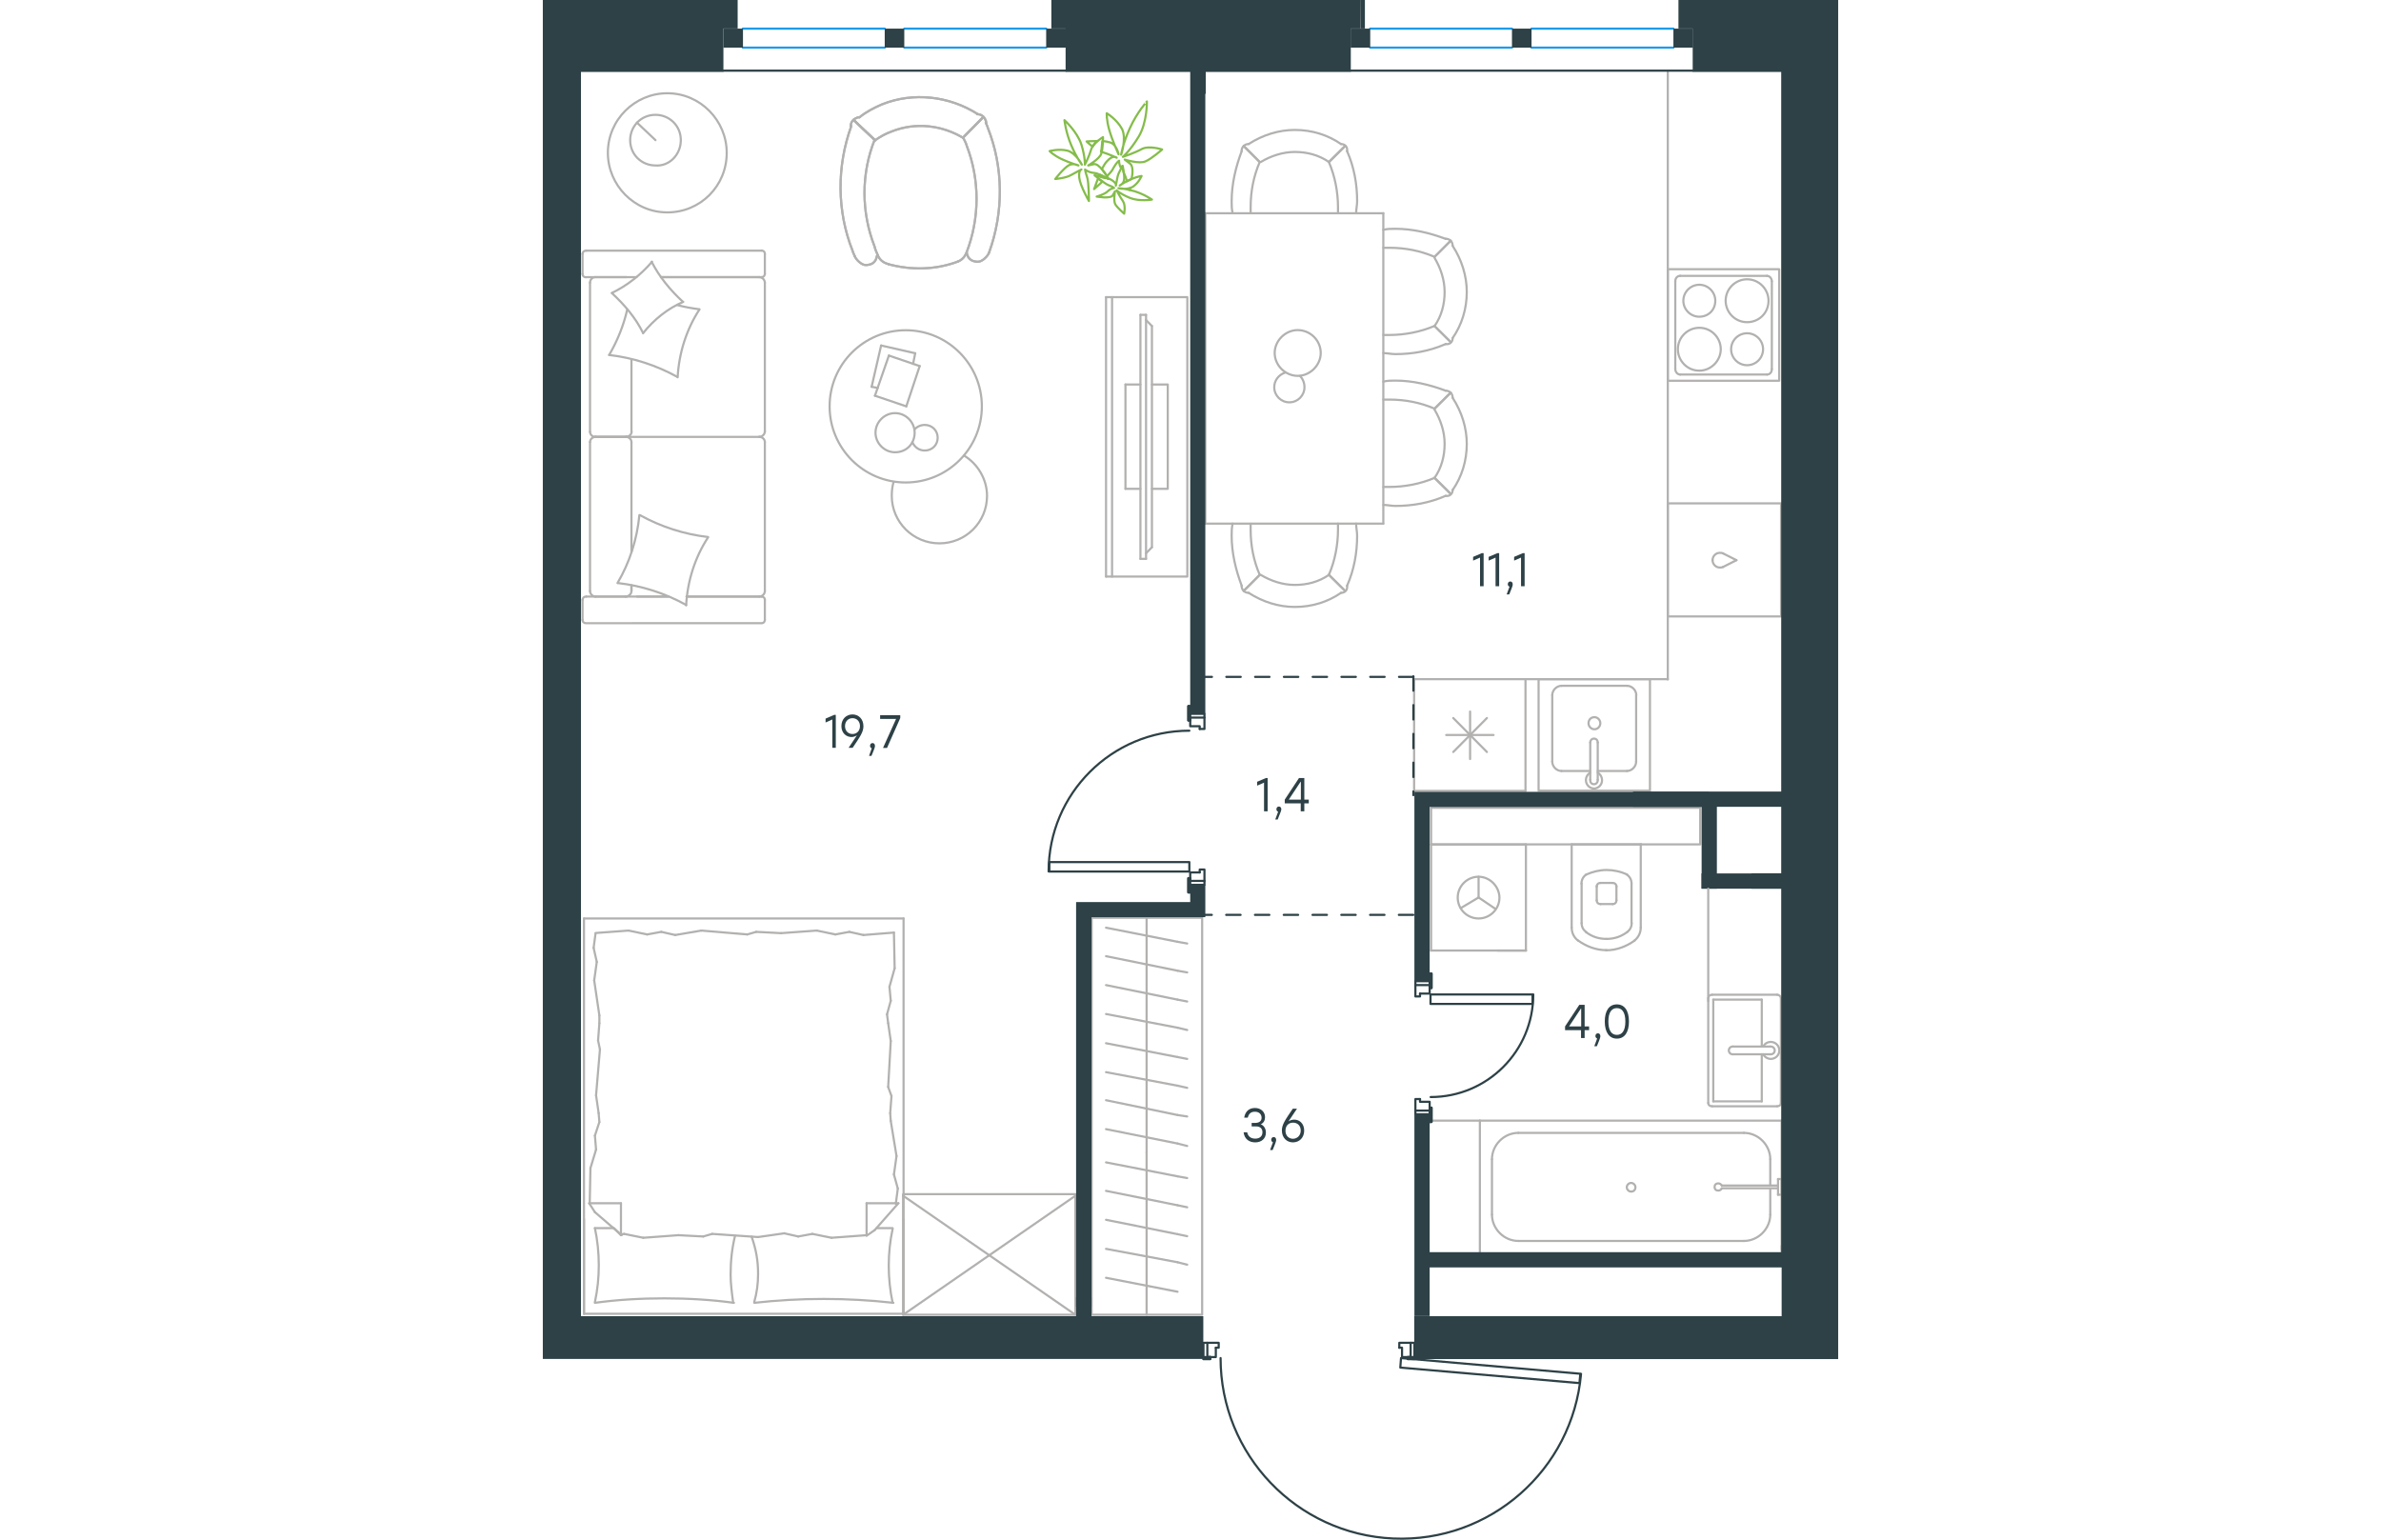<?xml version="1.0" encoding="utf-8"?>
<!-- Generator: Adobe Illustrator 26.5.0, SVG Export Plug-In . SVG Version: 6.00 Build 0)  -->
<svg version="1.1" id="Слой_1" xmlns="http://www.w3.org/2000/svg" xmlns:xlink="http://www.w3.org/1999/xlink" x="0px" y="0px"
	 viewBox="0 0 900.2 1070" style="enable-background:new 0 0 900.2 1070;" xml:space="preserve" width="883" height="571">
<style type="text/css">
	.st0{fill:none;stroke:#B2B1B0;stroke-width:1.5;stroke-linecap:round;stroke-linejoin:round;stroke-miterlimit:22.926;}
	.st1{fill:none;stroke:#2D4146;stroke-width:1.5;stroke-linecap:round;stroke-linejoin:round;stroke-miterlimit:10;}
	.st2{fill:none;stroke:#2D4146;stroke-width:1.5;stroke-linecap:round;stroke-linejoin:round;stroke-miterlimit:22.926;}
	.st3{fill:none;stroke:#1D9CEB;stroke-width:1.5;stroke-linecap:round;stroke-linejoin:round;stroke-miterlimit:22.926;}
	.st4{fill-rule:evenodd;clip-rule:evenodd;fill:#2D4146;}
	.st5{enable-background:new    ;}
	.st6{fill:#2D4146;}
	
		.st7{fill:none;stroke:#2D4146;stroke-width:1.5;stroke-linecap:round;stroke-linejoin:round;stroke-miterlimit:22.926;stroke-dasharray:10;}
	.st8{fill:none;stroke:#84BC4A;stroke-width:1.5;stroke-linecap:round;stroke-linejoin:round;stroke-miterlimit:22.926;}
</style>
<line class="st0" x1="651.2" y1="778.8" x2="611" y2="778.8"/>
<g>
	<line class="st0" x1="61.6" y1="383.3" x2="61.6" y2="307.2"/>
	<line class="st0" x1="154.3" y1="176.4" x2="154.3" y2="190.4"/>
	<line class="st0" x1="154.3" y1="196.5" x2="154.3" y2="300.1"/>
	<line class="st0" x1="87.2" y1="414.6" x2="65.5" y2="414.6"/>
	<line class="st0" x1="150.4" y1="414.6" x2="99.9" y2="414.6"/>
	<line class="st0" x1="150.4" y1="192.6" x2="82.1" y2="192.6"/>
	<line class="st0" x1="58.1" y1="303.6" x2="36.4" y2="303.6"/>
	<line class="st0" x1="61.6" y1="300.1" x2="61.6" y2="249.7"/>
	<line class="st0" x1="27.6" y1="430.8" x2="27.6" y2="416.9"/>
	<line class="st0" x1="36.4" y1="303.6" x2="58.1" y2="303.6"/>
	<line class="st0" x1="32.8" y1="196.5" x2="32.8" y2="300.1"/>
	<line class="st0" x1="82.1" y1="192.6" x2="152" y2="192.6"/>
	<line class="st0" x1="154.3" y1="307.2" x2="154.3" y2="410.7"/>
	<line class="st0" x1="154.3" y1="416.9" x2="154.3" y2="430.8"/>
	<line class="st0" x1="61.6" y1="410.7" x2="61.6" y2="406.8"/>
	<line class="st0" x1="30.2" y1="414.6" x2="87.2" y2="414.6"/>
	<line class="st0" x1="61.6" y1="410.7" x2="61.6" y2="406.8"/>
	<line class="st0" x1="36.4" y1="414.6" x2="58.1" y2="414.6"/>
	<line class="st0" x1="36.4" y1="303.6" x2="58.1" y2="303.6"/>
	<line class="st0" x1="32.8" y1="307.2" x2="32.8" y2="410.7"/>
	<line class="st0" x1="99.9" y1="414.6" x2="152" y2="414.6"/>
	<line class="st0" x1="30.2" y1="174.2" x2="152" y2="174.2"/>
	<line class="st0" x1="27.6" y1="190.4" x2="27.6" y2="176.4"/>
	<line class="st0" x1="65.1" y1="192.6" x2="30.2" y2="192.6"/>
	<line class="st0" x1="58.1" y1="303.6" x2="150.4" y2="303.6"/>
	<line class="st0" x1="58.1" y1="192.6" x2="36.4" y2="192.6"/>
	<path class="st0" d="M30.2,414.6c-1.9,0-2.6,1.3-2.6,2.3"/>
	<path class="st0" d="M152,192.6c1.6,0,2.3-1.3,2.3-2.3"/>
	<path class="st0" d="M27.6,190.4c0,1.6,1.3,2.3,2.3,2.3"/>
	<path class="st0" d="M61.6,307.2c0-1.8-1.6-3.6-3.9-3.6"/>
	<path class="st0" d="M36.4,192.6c-1.8,0-3.6,1.6-3.6,3.9"/>
	<path class="st0" d="M32.8,410.7c0,1.9,1.6,3.9,3.9,3.9"/>
	<path class="st0" d="M154.3,307.2c0-1.8-1.6-3.6-3.9-3.6"/>
	<path class="st0" d="M36.7,303.6c-1.9,0-3.9,1.5-3.9,3.6"/>
	<path class="st0" d="M150.4,303.6c1.9,0,3.9-1.6,3.9-3.9"/>
	<path class="st0" d="M27.6,430.8c0,1.6,1.3,2.3,2.3,2.3H152c1.6,0,2.3-1.3,2.3-2.3"/>
	<path class="st0" d="M32.8,300.1c0,1.8,1.6,3.6,3.9,3.6"/>
	<path class="st0" d="M154.3,176.4c0-1.6-1.3-2.3-2.3-2.3"/>
	<path class="st0" d="M150.4,414.6c1.9,0,3.9-1.6,3.9-3.9"/>
	<path class="st0" d="M154.3,416.9c0-1.6-1.3-2.3-2.3-2.3"/>
	<path class="st0" d="M154.3,196.5c0-1.9-1.6-3.9-3.9-3.9"/>
	<path class="st0" d="M57.3,414.6c2.2,0,4.3-1.6,4.3-3.9"/>
	<path class="st0" d="M57.8,303.6c1.9,0,3.9-1.5,3.9-3.6"/>
	<path class="st0" d="M30.2,174.2c-1.9,0-2.6,1.3-2.6,2.3"/>
	<path class="st0" d="M67.5,358c14.6,8.1,30.8,13.3,47.3,15.2"/>
	<path class="st0" d="M75.6,181.9c5.5,10.7,13,19.7,21.7,27.8"/>
	<path class="st0" d="M97.6,209.8c-10.7,4.5-20.4,12.3-27.9,21.7"/>
	<path class="st0" d="M114.8,373.5c-9.1,13.9-14.3,30.4-15.2,47.2"/>
	<path class="st0" d="M93.4,261.9c-14.6-8.1-30.8-13.3-47.3-15.2"/>
	<path class="st0" d="M46.1,246.7c5.8-10,10-20.4,12.6-31.7"/>
	<path class="st0" d="M108.9,215c-9.1,13.9-14.3,30.4-15.2,47.2"/>
	<path class="st0" d="M99.6,420.4c-14.6-8.1-30.8-13.3-47.3-15.2"/>
	<path class="st0" d="M51.9,405.2c8.4-14.2,13.6-30.4,15.2-47.2"/>
	<path class="st0" d="M69.7,231.5c-5.2-10.7-13-19.7-21.7-27.8"/>
	<path class="st0" d="M93.4,212c4.9,1.3,10.4,2.3,15.2,2.9"/>
	<path class="st0" d="M48,203.6c10.7-5.2,20.1-12.6,27.9-21.7"/>
</g>
<g>
	<line class="st0" x1="235.1" y1="240.1" x2="258.8" y2="245.5"/>
	<line class="st0" x1="258.8" y1="245.5" x2="257.3" y2="252.9"/>
	<line class="st0" x1="232.8" y1="269.6" x2="228.5" y2="268.8"/>
	<line class="st0" x1="228.5" y1="268.8" x2="235.1" y2="240.1"/>
	<line class="st0" x1="240.5" y1="247.1" x2="261.9" y2="254.4"/>
	<line class="st0" x1="261.9" y1="254.4" x2="252.6" y2="282.4"/>
	<line class="st0" x1="252.6" y1="282.4" x2="230.8" y2="275"/>
	<line class="st0" x1="230.8" y1="275" x2="240.5" y2="247.1"/>
	<ellipse class="st0" cx="252.2" cy="282.4" rx="52.9" ry="52.9"/>
	<path class="st0" d="M258.4,300.7c0-7.4-6.2-13.6-13.6-13.6c-7.4,0-13.6,6.2-13.6,13.6s6.2,13.6,13.6,13.6
		C252.6,314.3,258.4,308.5,258.4,300.7z"/>
	<path class="st0" d="M258.4,298.4c1.6-1.9,4.3-3.1,7-3.1c5.1,0,9,3.9,9,8.9c0,5.1-3.9,8.9-9,8.9c-3.9,0-7-2.3-8.6-5.8"/>
	<path class="st0" d="M292.7,316.6c9.7,5.8,16,16.7,16,28c0,18.3-14.8,33-33.1,33c-18.3,0-33.1-14.8-33.1-33c0-3.2,0.3-6.5,1.3-9.7"
		/>
</g>
<g>
	<g>
		<line class="st0" x1="395.6" y1="206.5" x2="395.6" y2="400.7"/>
		<polyline class="st0" points="391.4,400.7 447.9,400.7 447.9,206.5 391.4,206.5 		"/>
		<line class="st0" x1="391.4" y1="206.5" x2="391.4" y2="400.7"/>
	</g>
	<g>
		<polyline class="st0" points="423.3,339.7 434.3,339.7 434.3,267.2 423.3,267.2 		"/>
		<line class="st0" x1="415.3" y1="267.2" x2="404.9" y2="267.2"/>
		<line class="st0" x1="404.9" y1="267.2" x2="404.9" y2="339.7"/>
		<line class="st0" x1="404.9" y1="339.7" x2="415.3" y2="339.7"/>
		<line class="st0" x1="415.3" y1="218.8" x2="419.2" y2="218.8"/>
		<line class="st0" x1="423.3" y1="380.3" x2="419.2" y2="384.5"/>
		<line class="st0" x1="419.2" y1="222.4" x2="423.3" y2="226.6"/>
		<line class="st0" x1="419.2" y1="388.4" x2="419.2" y2="218.8"/>
		<line class="st0" x1="415.3" y1="218.8" x2="415.3" y2="388.4"/>
		<line class="st0" x1="415.3" y1="388.4" x2="419.2" y2="388.4"/>
		<line class="st0" x1="423.3" y1="226.6" x2="423.3" y2="380.3"/>
	</g>
</g>
<g>
	<path class="st0" d="M240.1,183.5c-3.7-0.9-6.2-3.2-7.4-6.3"/>
	<path class="st0" d="M288.4,181.8c-15.5,5.8-32.3,6.1-48.3,1.8"/>
	<path class="st0" d="M216.7,177.9c-0.4-1.2-1.1-2.2-1.4-3.5c-11-27.8-11.1-58.7-0.9-86.9"/>
	<path class="st0" d="M232.7,177.2c-0.8-1.9-1.7-3.8-2.2-6c-9.3-24-9.3-50.5,0.1-74.1"/>
	<path class="st0" d="M294.5,175.5c-1.3,3-3.1,5.1-6.1,6.3"/>
	<path class="st0" d="M307.8,85.2c0.4,1.2,1.1,2.2,1.4,3.5c11,27.8,11.1,58.7,0.9,86.9"/>
	<path class="st0" d="M292.1,95.6c0.8,1.9,2,3.6,2.5,5.7c9.1,23.7,9.1,50.1-0.1,74.1"/>
	<path class="st0" d="M230.9,97.5c3.7-2.6,7.3-4.6,11.7-6.2c16.5-6.5,34.9-4.4,49.8,4.7"/>
	<path class="st0" d="M220.1,81.5c4.8-3.9,10.3-6.7,15.7-9c21.5-8.6,46.4-5.9,66.3,6.7"/>
	<line class="st0" x1="292.1" y1="95.6" x2="306.1" y2="81.3"/>
	<line class="st0" x1="230.9" y1="97.5" x2="216" y2="83.4"/>
	<line class="st0" x1="230.9" y1="97.5" x2="216" y2="83.4"/>
	<line class="st0" x1="292.1" y1="95.6" x2="306.1" y2="81.3"/>
	<path class="st0" d="M301.8,79.4c2.4-0.2,5,1.5,5.8,4c0.5,0.7,0.4,1.2,0.5,2.1"/>
	<path class="st0" d="M214,87.8c-0.2-2.4,1.5-5,4-5.8c0.7-0.5,1.2-0.4,2.1-0.5"/>
	<path class="st0" d="M310.1,175.6c-0.8,2.3-4.7,6.4-7.8,6.3c-3.2-0.1-6.9-1.1-7.7-6.4"/>
	<path class="st0" d="M216.7,177.9c0.8,2.3,4.7,6.4,7.8,6.3c3.2-0.1,6.9-1.1,7.7-6.4"/>
</g>
<g>
	<path class="st0" d="M240.1,183.5c-3.7-0.9-6.2-3.2-7.4-6.3"/>
	<path class="st0" d="M288.4,181.8c-15.5,5.8-32.3,6.1-48.3,1.8"/>
	<path class="st0" d="M216.7,177.9c-0.4-1.2-1.1-2.2-1.4-3.5c-11-27.8-11.1-58.7-0.9-86.9"/>
	<path class="st0" d="M232.7,177.2c-0.8-1.9-1.7-3.8-2.2-6c-9.3-24-9.3-50.5,0.1-74.1"/>
	<path class="st0" d="M294.5,175.5c-1.3,3-3.1,5.1-6.1,6.3"/>
	<path class="st0" d="M307.8,85.2c0.4,1.2,1.1,2.2,1.4,3.5c11,27.8,11.1,58.7,0.9,86.9"/>
	<path class="st0" d="M292.1,95.6c0.8,1.9,2,3.6,2.5,5.7c9.1,23.7,9.1,50.1-0.1,74.1"/>
	<path class="st0" d="M230.9,97.5c3.7-2.6,7.3-4.6,11.7-6.2c16.5-6.5,34.9-4.4,49.8,4.7"/>
	<path class="st0" d="M220.1,81.5c4.8-3.9,10.3-6.7,15.7-9c21.5-8.6,46.4-5.9,66.3,6.7"/>
	<line class="st0" x1="292.1" y1="95.6" x2="306.1" y2="81.3"/>
	<line class="st0" x1="230.9" y1="97.5" x2="216" y2="83.4"/>
	<line class="st0" x1="230.9" y1="97.5" x2="216" y2="83.4"/>
	<line class="st0" x1="292.1" y1="95.6" x2="306.1" y2="81.3"/>
	<path class="st0" d="M301.8,79.4c2.4-0.2,5,1.5,5.8,4c0.5,0.7,0.4,1.2,0.5,2.1"/>
	<path class="st0" d="M214,87.8c-0.2-2.4,1.5-5,4-5.8c0.7-0.5,1.2-0.4,2.1-0.5"/>
	<path class="st0" d="M310.1,175.6c-0.8,2.3-4.7,6.4-7.8,6.3c-3.2-0.1-6.9-1.1-7.7-6.4"/>
	<path class="st0" d="M216.7,177.9c0.8,2.3,4.7,6.4,7.8,6.3c3.2-0.1,6.9-1.1,7.7-6.4"/>
</g>
<g>
	<line class="st0" x1="78.3" y1="97.4" x2="65.4" y2="85.2"/>
	<path class="st0" d="M95.9,97.4c0-10.2-8.1-17.6-17.6-17.6c-10.2,0-17.6,8.1-17.6,17.6c0,10.2,8.1,17.6,17.6,17.6
		C87.8,115.7,95.9,107.6,95.9,97.4z"/>
	<path class="st0" d="M127.8,106.2c0-22.4-18.3-41.4-41.3-41.4c-22.4,0-41.3,18.3-41.3,41.4c0,22.4,18.3,41.4,41.3,41.4
		S127.8,129.3,127.8,106.2z"/>
</g>
<g>
	<line class="st0" x1="28.6" y1="847.3" x2="28.6" y2="913"/>
	<line class="st0" x1="250.7" y1="913" x2="28.6" y2="913"/>
	<line class="st0" x1="231.9" y1="853.5" x2="243.1" y2="853.5"/>
	<line class="st0" x1="54.3" y1="858.4" x2="54.3" y2="836.2"/>
	<line class="st0" x1="49.5" y1="853.5" x2="54.3" y2="858.4"/>
	<line class="st0" x1="250.7" y1="638.3" x2="250.7" y2="913"/>
	<line class="st0" x1="32.2" y1="836.2" x2="54.3" y2="836.2"/>
	<line class="st0" x1="28.6" y1="913" x2="28.6" y2="638.3"/>
	<line class="st0" x1="247.1" y1="836.2" x2="230.7" y2="854.8"/>
	<line class="st0" x1="230.7" y1="854.8" x2="225" y2="858.8"/>
	<line class="st0" x1="36.2" y1="853.5" x2="49.1" y2="853.5"/>
	<line class="st0" x1="225" y1="858.4" x2="225" y2="836.2"/>
	<line class="st0" x1="54.8" y1="858.4" x2="36.2" y2="842.4"/>
	<line class="st0" x1="36.2" y1="842.4" x2="32.2" y2="836.2"/>
	<line class="st0" x1="247.1" y1="836.2" x2="225" y2="836.2"/>
	<line class="st0" x1="148.3" y1="647.6" x2="165.6" y2="648.5"/>
	<line class="st0" x1="92" y1="649.8" x2="110.2" y2="646.7"/>
	<line class="st0" x1="72.5" y1="649.4" x2="82.3" y2="647.6"/>
	<line class="st0" x1="82.3" y1="647.6" x2="92" y2="649.8"/>
	<line class="st0" x1="142.1" y1="649.4" x2="148.3" y2="647.6"/>
	<line class="st0" x1="110.2" y1="646.7" x2="142.1" y2="649.4"/>
	<line class="st0" x1="36.6" y1="648.4" x2="59.6" y2="646.7"/>
	<line class="st0" x1="59.6" y1="646.7" x2="72.5" y2="649.4"/>
	<line class="st0" x1="222.8" y1="649.8" x2="244" y2="648.1"/>
	<line class="st0" x1="203.3" y1="649.4" x2="213" y2="647.6"/>
	<line class="st0" x1="213" y1="647.6" x2="222.8" y2="649.8"/>
	<line class="st0" x1="165.6" y1="648.5" x2="190.4" y2="646.7"/>
	<line class="st0" x1="190.4" y1="646.7" x2="203.3" y2="649.4"/>
	<line class="st0" x1="250.7" y1="638.3" x2="28.6" y2="638.3"/>
	<path class="st0" d="M147,905.4c16-1.8,31.9-2.7,48.3-2.7c16,0,32.4,0.9,48.3,2.7"/>
	<path class="st0" d="M145.1,859.4c3.1,8.9,4.5,16.7,4.5,26c0,6.7-0.9,13.3-2.7,19.5"/>
	<path class="st0" d="M243.1,905.4c-1.8-8.4-2.7-17.3-2.7-25.7c0-8.9,0.9-17.3,2.7-25.7"/>
	<path class="st0" d="M132.3,905.4c-0.9-6.7-1.8-13.3-1.8-19.5c0-9.3,0.9-18.2,3.1-27.1"/>
	<line class="st0" x1="39.3" y1="779.8" x2="38.8" y2="773.6"/>
	<line class="st0" x1="37" y1="798.9" x2="36.2" y2="789.2"/>
	<line class="st0" x1="36.2" y1="789.2" x2="39.3" y2="779.8"/>
	<line class="st0" x1="32.6" y1="836.2" x2="33.1" y2="811.8"/>
	<line class="st0" x1="33.1" y1="811.8" x2="37" y2="798.9"/>
	<line class="st0" x1="38.4" y1="723.1" x2="39.3" y2="711.1"/>
	<line class="st0" x1="38.8" y1="773.6" x2="37" y2="761.2"/>
	<line class="st0" x1="39.7" y1="729.3" x2="38.4" y2="723.1"/>
	<line class="st0" x1="37" y1="761.2" x2="39.7" y2="729.3"/>
	<line class="st0" x1="39.3" y1="711.1" x2="39.3" y2="705.7"/>
	<line class="st0" x1="37.5" y1="668.5" x2="35.3" y2="658.7"/>
	<line class="st0" x1="35.3" y1="658.7" x2="36.6" y2="649"/>
	<line class="st0" x1="39.3" y1="705.7" x2="35.7" y2="681.3"/>
	<line class="st0" x1="35.7" y1="681.3" x2="37.5" y2="668.5"/>
	<line class="st0" x1="239.2" y1="704.9" x2="240" y2="711.1"/>
	<line class="st0" x1="240.9" y1="685.8" x2="241.8" y2="695.5"/>
	<line class="st0" x1="241.8" y1="695.5" x2="239.2" y2="704.9"/>
	<line class="st0" x1="244" y1="648.1" x2="244.5" y2="672.9"/>
	<line class="st0" x1="244.5" y1="672.9" x2="240.9" y2="685.8"/>
	<line class="st0" x1="242.3" y1="761.7" x2="241.4" y2="773.6"/>
	<line class="st0" x1="240" y1="711.1" x2="241.8" y2="723.5"/>
	<line class="st0" x1="240" y1="755.4" x2="242.3" y2="761.7"/>
	<line class="st0" x1="241.8" y1="723.5" x2="240" y2="755.4"/>
	<line class="st0" x1="241.4" y1="773.6" x2="241.8" y2="779"/>
	<line class="st0" x1="245.4" y1="835.8" x2="245.4" y2="836.6"/>
	<line class="st0" x1="244" y1="816.2" x2="246.7" y2="826"/>
	<line class="st0" x1="246.7" y1="826" x2="245.4" y2="835.8"/>
	<line class="st0" x1="241.8" y1="779" x2="245.8" y2="803.4"/>
	<line class="st0" x1="245.8" y1="803.4" x2="244" y2="816.2"/>
	<path class="st0" d="M36.2,905.4c16-2.2,31.9-3.1,48.3-3.1c16,0,32.4,0.9,48.3,3.1"/>
	<path class="st0" d="M36.2,853.5c1.8,8.4,2.7,17.3,2.7,25.7c0,8.9-0.9,17.3-2.7,25.7"/>
	<line class="st0" x1="111.5" y1="859.3" x2="94.2" y2="858.4"/>
	<line class="st0" x1="167.8" y1="857.1" x2="149.6" y2="859.7"/>
	<line class="st0" x1="187.3" y1="857.5" x2="177.5" y2="859.3"/>
	<line class="st0" x1="177.5" y1="859.3" x2="167.8" y2="857.1"/>
	<line class="st0" x1="117.7" y1="857.5" x2="111.5" y2="859.3"/>
	<line class="st0" x1="149.6" y1="859.7" x2="117.7" y2="857.5"/>
	<line class="st0" x1="225" y1="858.4" x2="200.6" y2="860.2"/>
	<line class="st0" x1="200.6" y1="860.2" x2="187.3" y2="857.5"/>
	<line class="st0" x1="56.5" y1="857.5" x2="54.3" y2="857.9"/>
	<line class="st0" x1="94.2" y1="858.4" x2="69.8" y2="860.2"/>
	<line class="st0" x1="69.8" y1="860.2" x2="56.5" y2="857.5"/>
	<line class="st0" x1="250.7" y1="913" x2="250.7" y2="847.7"/>
</g>
<g>
	<line class="st0" x1="460.4" y1="363.9" x2="460.4" y2="148.2"/>
	<line class="st0" x1="460.4" y1="148.2" x2="584.1" y2="148.2"/>
	<line class="st0" x1="584.1" y1="148.2" x2="584.1" y2="363.9"/>
	<line class="st0" x1="584.1" y1="363.9" x2="460.4" y2="363.9"/>
	<path class="st0" d="M524.6,229.4c-8.6,0-16,7.4-16,15.9c0,8.6,7.4,15.9,16,15.9s16-7.4,16-15.9
		C540.6,236.4,533.2,229.4,524.6,229.4z"/>
	<path class="st0" d="M526.2,261.3c1.9,1.9,3.1,4.7,3.1,7.8c0,5.8-4.7,10.5-10.5,10.5s-10.5-4.7-10.5-10.5c0-4.7,3.1-8.6,7.4-10.1"
		/>
	<path class="st0" d="M619.7,226.6c4.9-7,7-15.3,7-23.7s-2.8-16.7-7-23.7"/>
	<path class="st0" d="M584.1,245.4c2.8,0,5.6,0.7,8.4,0.7c11.9,0,23.7-2.1,34.9-7"/>
	<path class="st0" d="M627.4,166c-11.2-4.2-23-7-34.9-7c-2.8,0-5.6,0-8.4,0.7"/>
	<path class="st0" d="M584.1,232.8c1.4,0,2.8,0,4.2,0c10.5,0,21.6-2.1,31.4-6.3"/>
	<path class="st0" d="M619.7,178.5c-9.8-4.2-20.2-6.3-31.4-6.3c-1.4,0-2.8,0-4.2,0"/>
	<path class="st0" d="M632.3,234.9c6.3-9.1,9.8-20.2,9.8-32c0-11.1-3.5-22.3-9.8-32"/>
	<line class="st0" x1="619.7" y1="226.6" x2="630.9" y2="237.7"/>
	<line class="st0" x1="619.7" y1="178.5" x2="630.9" y2="167.3"/>
	<line class="st0" x1="619.7" y1="226.6" x2="630.9" y2="237.7"/>
	<line class="st0" x1="619.7" y1="178.5" x2="630.9" y2="167.3"/>
	<path class="st0" d="M632.3,170.8c0-2.8-2.1-4.9-4.9-4.9"/>
	<path class="st0" d="M627.4,239.1c2.8,0.5,4.9-1.4,4.9-4.2"/>
	<path class="st0" d="M619.7,332.1c4.9-7,7-15.3,7-23.7c0-8.4-2.8-16.7-7-23.7"/>
	<path class="st0" d="M584.1,350.9c2.8,0,5.6,0.7,8.4,0.7c11.9,0,23.7-2.1,34.9-7"/>
	<path class="st0" d="M627.4,271.5c-11.2-4.2-23-7-34.9-7c-2.8,0-5.6,0-8.4,0.7"/>
	<path class="st0" d="M584.1,338.4c1.4,0,2.8,0,4.2,0c10.5,0,21.6-2.1,31.4-6.3"/>
	<path class="st0" d="M619.7,284c-9.8-4.2-20.2-6.3-31.4-6.3c-1.4,0-2.8,0-4.2,0"/>
	<path class="st0" d="M632.3,340.5c6.3-9.1,9.8-20.2,9.8-32c0-11.1-3.5-22.3-9.8-32"/>
	<line class="st0" x1="619.7" y1="332.1" x2="630.9" y2="343.2"/>
	<line class="st0" x1="619.7" y1="284" x2="630.9" y2="272.9"/>
	<line class="st0" x1="619.7" y1="332.1" x2="630.9" y2="343.2"/>
	<line class="st0" x1="619.7" y1="284" x2="630.9" y2="272.9"/>
	<path class="st0" d="M632.3,276.4c0-2.8-2.1-4.9-4.9-4.9"/>
	<path class="st0" d="M627.4,344.6c2.8,0.5,4.9-1.4,4.9-4.2"/>
	<path class="st0" d="M546.3,112.6c-7-4.9-15.3-7-23.7-7s-16.7,2.8-23.7,7"/>
	<path class="st0" d="M565.2,148.2c0-2.8,0.7-5.6,0.7-8.4c0-11.8-2.1-23.7-7-34.8"/>
	<path class="st0" d="M485.7,105c-4.2,11.1-7,23-7,34.8c0,2.8,0,5.6,0.7,8.4"/>
	<path class="st0" d="M552.6,148.2c0-1.4,0-2.8,0-4.2c0-10.4-2.1-21.6-6.3-31.3"/>
	<path class="st0" d="M498.2,112.6c-4.2,9.8-6.3,20.2-6.3,31.3c0,1.4,0,2.8,0,4.2"/>
	<path class="st0" d="M554.7,100.1c-9.1-6.3-20.2-9.8-32.1-9.8c-11.2,0-22.3,3.5-32.1,9.8"/>
	<line class="st0" x1="546.3" y1="112.6" x2="557.5" y2="101.5"/>
	<line class="st0" x1="498.2" y1="112.6" x2="487.1" y2="101.5"/>
	<line class="st0" x1="546.3" y1="112.6" x2="557.5" y2="101.5"/>
	<line class="st0" x1="498.2" y1="112.6" x2="487.1" y2="101.5"/>
	<path class="st0" d="M490.5,100.1c-2.8,0-4.9,2.1-4.9,4.9"/>
	<path class="st0" d="M558.9,105c0.5-2.8-1.4-4.9-4.2-4.9"/>
	<path class="st0" d="M546.3,399.5c-7,4.9-15.3,7-23.7,7s-16.7-2.8-23.7-7"/>
	<path class="st0" d="M565.2,363.9c0,2.8,0.7,5.6,0.7,8.4c0,11.8-2.1,23.7-7,34.8"/>
	<path class="st0" d="M485.7,407.1c-4.2-11.1-7-23-7-34.8c0-2.8,0-5.6,0.7-8.4"/>
	<path class="st0" d="M552.6,363.9c0,1.4,0,2.8,0,4.2c0,10.4-2.1,21.6-6.3,31.3"/>
	<path class="st0" d="M498.2,399.5c-4.2-9.8-6.3-20.2-6.3-31.3c0-1.4,0-2.8,0-4.2"/>
	<path class="st0" d="M554.7,412c-9.1,6.3-20.2,9.8-32.1,9.8c-11.2,0-22.3-3.5-32.1-9.8"/>
	<line class="st0" x1="546.3" y1="399.5" x2="557.5" y2="410.6"/>
	<line class="st0" x1="498.2" y1="399.5" x2="487.1" y2="410.6"/>
	<line class="st0" x1="546.3" y1="399.5" x2="557.5" y2="410.6"/>
	<line class="st0" x1="498.2" y1="399.5" x2="487.1" y2="410.6"/>
	<path class="st0" d="M490.5,412c-2.8,0-4.9-2.1-4.9-4.9"/>
	<path class="st0" d="M558.9,407.1c0.5,2.8-1.4,4.9-4.2,4.9"/>
</g>
<g>
	<line class="st0" x1="682.9" y1="472" x2="682.9" y2="549.6"/>
	<line class="st0" x1="644.4" y1="494.5" x2="644.4" y2="527.5"/>
	<line class="st0" x1="632.7" y1="522.6" x2="656.1" y2="499"/>
	<line class="st0" x1="632.7" y1="499" x2="656.1" y2="522.6"/>
	<line class="st0" x1="627.8" y1="510.8" x2="660.7" y2="510.8"/>
	<line class="st0" x1="682.9" y1="549.6" x2="605.5" y2="549.6"/>
	<line class="st0" x1="605.5" y1="472" x2="605.5" y2="549.6"/>
	<line class="st0" x1="682.9" y1="472" x2="605.5" y2="472"/>
</g>
<g>
	<rect x="692" y="472" class="st0" width="77.4" height="77.5"/>
	<line class="st0" x1="727.9" y1="516" x2="727.9" y2="541.9"/>
	<line class="st0" x1="733.1" y1="535.8" x2="753.5" y2="535.8"/>
	<line class="st0" x1="753.5" y1="476.6" x2="707.9" y2="476.6"/>
	<line class="st0" x1="707.9" y1="535.8" x2="727.9" y2="535.8"/>
	<line class="st0" x1="701.5" y1="483.1" x2="701.5" y2="529.3"/>
	<line class="st0" x1="733.1" y1="541.9" x2="733.1" y2="516"/>
	<line class="st0" x1="759.8" y1="529.3" x2="759.8" y2="483.1"/>
	<path class="st0" d="M727.9,516L727.9,516c0-1.5,1.1-2.7,2.6-2.7s2.6,1.1,2.6,2.7"/>
	<path class="st0" d="M759.8,529.3c0,3.4-3,6.5-6.4,6.5"/>
	<path class="st0" d="M733.1,537c1.9,1.1,3,3.1,3,5.3c0,3.1-2.6,5.7-5.6,5.7s-5.6-2.7-5.6-5.7c0-2.3,1.1-4.2,3-5.3"/>
	<path class="st0" d="M701.5,483.1c0-3.4,3-6.5,6.4-6.5"/>
	<path class="st0" d="M707.9,535.8c-3.4,0-6.4-3.1-6.4-6.5"/>
	<path class="st0" d="M753.5,476.6c3.4,0,6.4,3.1,6.4,6.5"/>
	<path class="st0" d="M733.1,541.9v0.4c0,1.5-1.1,2.7-2.6,2.7s-2.6-1.1-2.6-2.7v-0.4"/>
	<path class="st0" d="M726.7,502.6c0,2.3,1.9,4.2,4.1,4.2c2.3,0,4.1-1.9,4.1-4.2c0-2.3-1.9-4.2-4.1-4.2
		C728.3,498.4,726.7,500.3,726.7,502.6z"/>
</g>
<g>
	<path class="st0" d="M814.8,209c0-6.1-5-11.1-11.1-11.1s-11.1,5-11.1,11.1s5,11.1,11.1,11.1C809.9,220.1,814.8,215.5,814.8,209z"/>
	<path class="st0" d="M818.6,242.7c0-8-6.5-14.9-14.9-14.9c-8,0-14.9,6.5-14.9,14.9c0,8,6.5,14.9,14.9,14.9
		C811.8,257.6,818.6,250.7,818.6,242.7z"/>
	<path class="st0" d="M848,242.7c0-6.1-5-11.1-11.1-11.1s-11.1,5-11.1,11.1s5,11.1,11.1,11.1C843.1,253.8,848,248.8,848,242.7z"/>
	<path class="st0" d="M851.8,209c0-8-6.5-14.9-14.9-14.9c-8,0-14.9,6.5-14.9,14.9c0,8,6.5,14.9,14.9,14.9S851.8,217.4,851.8,209z"/>
	<line class="st0" x1="787" y1="256.5" x2="787" y2="195.5"/>
	<line class="st0" x1="850.7" y1="260.3" x2="790.4" y2="260.3"/>
	<line class="st0" x1="854.1" y1="195.5" x2="854.1" y2="256.5"/>
	<line class="st0" x1="790.4" y1="191.7" x2="850.7" y2="191.7"/>
	<path class="st0" d="M854.1,256.5L854.1,256.5c0,2.3-1.5,3.8-3.4,3.8"/>
	<path class="st0" d="M787,195.5L787,195.5c0-2.3,1.5-3.8,3.4-3.8"/>
	<path class="st0" d="M790.4,260.3L790.4,260.3c-1.9,0-3.4-1.9-3.4-3.8"/>
	<path class="st0" d="M850.7,191.7L850.7,191.7c1.9,0,3.4,1.9,3.4,3.8"/>
	<rect x="781.8" y="187.1" class="st0" width="77.4" height="77.5"/>
</g>
<g>
	<rect x="781.8" y="349.8" class="st0" width="78.7" height="78.6"/>
	<line class="st0" x1="829.5" y1="389.3" x2="820.2" y2="384.6"/>
	<line class="st0" x1="820.2" y1="394" x2="829.5" y2="389.3"/>
	<path class="st0" d="M820.2,394c-0.8,0.4-1.6,0.4-2.3,0.4c-2.7,0-5-2.3-5-5.1"/>
	<path class="st0" d="M820.2,384.6c-0.8-0.4-1.6-0.4-2.3-0.4c-2.7,0-5,2.3-5,5.1"/>
</g>
<line class="st0" x1="781.8" y1="49.9" x2="781.8" y2="472.2"/>
<line class="st0" x1="682.9" y1="472" x2="781.8" y2="472"/>
<g>
	<line class="st0" x1="763.5" y1="586.8" x2="715" y2="586.8"/>
	<g>
		<line class="st0" x1="763" y1="644.6" x2="763" y2="586.8"/>
		<line class="st0" x1="721.9" y1="614.1" x2="721.9" y2="641.5"/>
		<line class="st0" x1="756.6" y1="641.5" x2="756.6" y2="614.1"/>
		<line class="st0" x1="732.4" y1="615.7" x2="732.4" y2="625.7"/>
		<line class="st0" x1="746.1" y1="625.7" x2="746.1" y2="615.7"/>
		<line class="st0" x1="743.5" y1="613.6" x2="735" y2="613.6"/>
		<line class="st0" x1="715" y1="586.8" x2="715" y2="644.6"/>
		<line class="st0" x1="735" y1="628.3" x2="743.5" y2="628.3"/>
		<path class="st0" d="M719.3,653.5c5.8,4.2,12.6,6.8,19.5,6.8c0,0,0,0,0.5,0"/>
		<path class="st0" d="M735,613.6c-1.6,0-2.6,1.1-2.6,2.6"/>
		<path class="st0" d="M725,607.8c-2.1,1.6-3.2,3.7-3.2,6.3"/>
		<path class="st0" d="M732.4,625.7c0,1.6,1.1,2.6,2.6,2.6"/>
		<path class="st0" d="M725,647.8c4.2,3.2,8.9,4.7,14.2,4.7"/>
		<path class="st0" d="M743.5,628.3c1.6,0,2.6-1.1,2.6-2.6"/>
		<path class="st0" d="M746.1,616.2c0-1.6-1.1-2.6-2.6-2.6"/>
		<path class="st0" d="M756.6,614.1c0-2.6-1.1-4.7-3.2-6.3"/>
		<path class="st0" d="M753.5,607.8c-4.2-2.1-9.5-3.2-14.2-3.2s-9.5,1.1-14.2,3.2"/>
		<path class="st0" d="M753.5,647.8c2.1-1.6,3.2-3.7,3.2-6.3"/>
		<path class="st0" d="M738.8,660.4L738.8,660.4c7.4,0,14.2-2.6,20-6.8"/>
		<path class="st0" d="M715,644.6c0,3.7,1.6,6.8,4.2,8.9"/>
		<path class="st0" d="M758.8,653.5c2.6-2.1,4.2-5.3,4.2-8.9"/>
		<path class="st0" d="M739.3,652.5L739.3,652.5c5.3,0,10-1.6,14.2-4.7"/>
		<path class="st0" d="M721.9,641.5c0,2.6,1.1,4.7,3.2,6.3"/>
	</g>
	<rect x="617.3" y="561.4" class="st0" width="187" height="25.4"/>
</g>
<g>
	<line class="st0" x1="813.4" y1="694.7" x2="847.1" y2="694.7"/>
	<line class="st0" x1="847.1" y1="694.7" x2="847.1" y2="727.3"/>
	<line class="st0" x1="847.1" y1="732.7" x2="847.1" y2="765.4"/>
	<line class="st0" x1="813.4" y1="765.4" x2="813.4" y2="694.7"/>
	<line class="st0" x1="847.1" y1="765.4" x2="813.4" y2="765.4"/>
	<line class="st0" x1="860.4" y1="766.5" x2="860.4" y2="693.6"/>
	<line class="st0" x1="812.6" y1="768.8" x2="857.8" y2="768.8"/>
	<line class="st0" x1="809.9" y1="693.6" x2="809.9" y2="766.5"/>
	<line class="st0" x1="857.8" y1="691.3" x2="812.6" y2="691.3"/>
	<path class="st0" d="M812.6,691.3c-1.6,0-2.6,0.9-2.6,2.3"/>
	<path class="st0" d="M809.9,766.5c0,1.4,1.1,2.3,2.6,2.3"/>
	<path class="st0" d="M857.8,768.8c1.6,0,2.6-0.9,2.6-2.3"/>
	<path class="st0" d="M860.4,693.6c0-0.9-1.1-2.3-2.6-2.3"/>
	<line class="st0" x1="826.9" y1="732.7" x2="853" y2="732.7"/>
	<line class="st0" x1="853" y1="727.3" x2="826.9" y2="727.3"/>
	<path class="st0" d="M826.9,732.7L826.9,732.7c-1.5,0-2.7-1.2-2.7-2.7s1.2-2.7,2.7-2.7l0,0"/>
	<path class="st0" d="M848.1,727.3c1-2,3-3.2,5.3-3.2c3.3,0,5.9,2.7,5.9,5.9c0,3.3-2.7,5.9-5.9,5.9c-2.2,0-4.3-1.3-5.3-3.2"/>
	<path class="st0" d="M853,727.3c0.1,0,0.3,0,0.4,0c1.5,0,2.7,1.2,2.7,2.7s-1.2,2.7-2.7,2.7c-0.1,0-0.3,0-0.4,0"/>
</g>
<g>
	<line class="st0" x1="853" y1="826.6" x2="853" y2="844.1"/>
	<line class="st0" x1="853" y1="805.6" x2="853" y2="823.9"/>
	<line class="st0" x1="834.7" y1="862.4" x2="677.9" y2="862.4"/>
	<line class="st0" x1="659.6" y1="844.1" x2="659.6" y2="805.6"/>
	<line class="st0" x1="651.2" y1="778.8" x2="860.9" y2="778.8"/>
	<line class="st0" x1="651.2" y1="871.4" x2="651.2" y2="778.8"/>
	<line class="st0" x1="677.9" y1="787.3" x2="834.7" y2="787.3"/>
	<line class="st0" x1="860.9" y1="871.4" x2="651.2" y2="871.4"/>
	<line class="st0" x1="860.9" y1="778.8" x2="860.9" y2="871.4"/>
	<path class="st0" d="M659.6,844.1c0,9.9,8.4,18.3,18.3,18.3"/>
	<path class="st0" d="M853,805.6c0-9.9-8.4-18.3-18.3-18.3"/>
	<path class="st0" d="M677.9,787.3c-9.9,0-18.3,8.4-18.3,18.3"/>
	<path class="st0" d="M834.7,862.4c9.9,0,18.3-8.4,18.3-18.3"/>
	<line class="st0" x1="860.9" y1="865.9" x2="860.9" y2="868.4"/>
	<line class="st0" x1="858.4" y1="825.8" x2="819.3" y2="825.8"/>
	<line class="st0" x1="819.3" y1="823.9" x2="858.4" y2="823.9"/>
	<line class="st0" x1="860.9" y1="819.4" x2="860.9" y2="830.3"/>
	<line class="st0" x1="860.9" y1="830.3" x2="858.4" y2="830.3"/>
	<line class="st0" x1="858.4" y1="830.3" x2="858.4" y2="819.4"/>
	<line class="st0" x1="858.4" y1="819.4" x2="860.9" y2="819.4"/>
	<path class="st0" d="M819.3,823.9c-0.5-1-1.5-1.5-2.5-1.5c-1.5,0-2.5,1-2.5,2.5s1,2.5,2.5,2.5c1,0,2-0.5,2.5-1.5"/>
	<path class="st0" d="M759.3,825.1c0-1.6-1.4-3-3-3s-3,1.4-3,3s1.4,3,3,3C758.3,828.1,759.3,826.7,759.3,825.1z"/>
</g>
<g>
	<line class="st0" x1="683.2" y1="586.9" x2="617.3" y2="586.9"/>
	<g>
		<line class="st0" x1="617.3" y1="660.6" x2="617.3" y2="586.9"/>
		<line class="st0" x1="663.4" y1="660.6" x2="683.2" y2="660.6"/>
		<line class="st0" x1="617.3" y1="660.6" x2="683.2" y2="660.6"/>
		<line class="st0" x1="650.3" y1="623.7" x2="662.1" y2="631.7"/>
		<line class="st0" x1="650.3" y1="623.7" x2="650.3" y2="609.3"/>
		<line class="st0" x1="650.3" y1="623.7" x2="637.9" y2="631.1"/>
		<path class="st0" d="M650.3,609.3c-8,0-14.5,6.5-14.5,14.5s6.5,14.5,14.5,14.5s14.5-6.5,14.5-14.5
			C664.7,616.1,658.2,609.3,650.3,609.3z"/>
		<line class="st0" x1="683.2" y1="660.6" x2="683.2" y2="586.8"/>
	</g>
</g>
<g>
	<line class="st0" x1="419.6" y1="913.7" x2="419.6" y2="800.9"/>
	<line class="st0" x1="447.8" y1="818.7" x2="441.1" y2="817.5"/>
	<line class="st0" x1="441.1" y1="817.5" x2="391.4" y2="807.8"/>
	<line class="st0" x1="447.8" y1="839" x2="441.1" y2="837.6"/>
	<line class="st0" x1="441.1" y1="837.6" x2="391.4" y2="827.6"/>
	<line class="st0" x1="447.8" y1="859.1" x2="441.1" y2="857.7"/>
	<line class="st0" x1="441.1" y1="857.7" x2="391.4" y2="847.7"/>
	<line class="st0" x1="447.8" y1="878.9" x2="441.1" y2="877.2"/>
	<line class="st0" x1="441.1" y1="877.2" x2="391.4" y2="867.9"/>
	<line class="st0" x1="441.1" y1="897.7" x2="391.4" y2="888"/>
	<rect x="381.4" y="637.8" class="st0" width="76.8" height="275.9"/>
	<line class="st0" x1="419.6" y1="800.9" x2="419.6" y2="637.8"/>
	<line class="st0" x1="447.8" y1="655.7" x2="441.1" y2="654.5"/>
	<line class="st0" x1="441.1" y1="654.5" x2="391.4" y2="644.7"/>
	<line class="st0" x1="447.8" y1="675.8" x2="441.1" y2="674.6"/>
	<line class="st0" x1="441.1" y1="674.6" x2="391.4" y2="664.5"/>
	<line class="st0" x1="447.8" y1="696" x2="441.1" y2="694.7"/>
	<line class="st0" x1="441.1" y1="694.7" x2="391.4" y2="684.6"/>
	<line class="st0" x1="447.8" y1="715.8" x2="441.1" y2="714.2"/>
	<line class="st0" x1="441.1" y1="714.2" x2="391.4" y2="704.7"/>
	<line class="st0" x1="447.8" y1="735.9" x2="441.1" y2="734.6"/>
	<line class="st0" x1="441.1" y1="734.6" x2="391.4" y2="725"/>
	<line class="st0" x1="447.8" y1="756" x2="441.1" y2="754.5"/>
	<line class="st0" x1="441.1" y1="754.5" x2="391.4" y2="745.1"/>
	<line class="st0" x1="447.8" y1="775.9" x2="441.1" y2="774.9"/>
	<line class="st0" x1="441.1" y1="774.9" x2="391.4" y2="764.6"/>
	<line class="st0" x1="441.1" y1="794.7" x2="391.4" y2="784.7"/>
	<line class="st0" x1="447.8" y1="796.4" x2="441.1" y2="794.7"/>
</g>
<g>
	<rect x="250.4" y="829.9" class="st0" width="119.7" height="83.8"/>
	<line class="st0" x1="250.4" y1="913.7" x2="370.1" y2="831"/>
	<line class="st0" x1="250.4" y1="831" x2="370.1" y2="913.7"/>
</g>
<rect x="459.1" y="933.2" class="st1" width="2.7" height="9.9"/>
<rect x="603.1" y="933.2" class="st1" width="2.6" height="9.9"/>
<path class="st1" d="M471,943.8c0,67.2,52.9,122.4,120,125.4c67.1,2.9,124.6-47.5,130.5-114.4"/>
<polygon class="st1" points="721,954.7 720.4,961.2 595.9,950.4 596.4,943.8 "/>
<line class="st1" x1="463.8" y1="943.1" x2="461.8" y2="943.1"/>
<polyline class="st1" points="459.1,944.5 463.8,944.5 463.8,943.1 "/>
<polyline class="st1" points="603.1,943.1 601.1,943.1 601.1,944.5 605.7,944.5 "/>
<line class="st1" x1="463.8" y1="943.1" x2="461.8" y2="943.1"/>
<polyline class="st1" points="459.1,944.5 463.8,944.5 463.8,943.1 "/>
<polyline class="st1" points="603.1,943.1 601.1,943.1 601.1,944.5 605.7,944.5 "/>
<polyline class="st1" points="595.2,936.6 597.1,936.6 597.1,943.1 603.1,943.1 "/>
<polyline class="st1" points="603.1,933.2 595.2,933.2 595.2,936.6 "/>
<polyline class="st1" points="467.7,936.6 469.7,936.6 469.7,933.2 461.8,933.2 "/>
<polyline class="st1" points="461.8,943.1 467.7,943.1 467.7,936.6 "/>
<rect x="449.9" y="612.2" class="st1" width="9.9" height="2.7"/>
<rect x="449.9" y="496.1" class="st1" width="9.9" height="2.6"/>
<path class="st1" d="M449.3,507.8c-54,0-97.8,43.8-97.8,97.8"/>
<rect x="352" y="599.1" class="st1" width="97.3" height="6.6"/>
<polyline class="st1" points="449.9,614.9 449.9,620.2 448.6,620.2 448.6,610.3 449.9,610.3 449.9,612.2 "/>
<polyline class="st1" points="449.9,498.7 449.9,500.7 448.6,500.7 448.6,490.7 449.9,490.7 449.9,496.1 "/>
<polyline class="st1" points="449.9,498.7 449.9,500.7 448.6,500.7 448.6,490.7 449.9,490.7 449.9,496.1 "/>
<polyline class="st1" points="449.9,614.9 449.9,620.2 448.6,620.2 448.6,610.3 449.9,610.3 449.9,612.2 "/>
<polyline class="st1" points="459.8,498.7 459.8,506.6 456.5,506.6 "/>
<polyline class="st1" points="456.5,506.6 456.5,504.7 449.9,504.7 449.9,498.7 "/>
<polyline class="st1" points="449.9,612.2 449.9,606.3 456.5,606.3 "/>
<polyline class="st1" points="456.5,606.3 456.5,604.3 459.8,604.3 459.8,612.2 "/>
<rect x="606.4" y="681.9" class="st1" width="9.9" height="2.7"/>
<rect x="606.4" y="771.8" class="st1" width="9.9" height="2.6"/>
<path class="st1" d="M617,762.4c39.4,0,71.3-31.9,71.3-71.3"/>
<rect x="616.9" y="691.1" class="st1" width="70.9" height="6.6"/>
<polyline class="st1" points="616.3,681.9 616.3,676.6 617.6,676.6 617.6,686.6 616.3,686.6 616.3,684.5 "/>
<polyline class="st1" points="616.3,771.8 616.3,769.8 617.6,769.8 617.6,779.7 616.3,779.7 616.3,774.3 "/>
<polyline class="st1" points="616.3,771.8 616.3,769.8 617.6,769.8 617.6,779.7 616.3,779.7 616.3,774.3 "/>
<polyline class="st1" points="616.3,681.9 616.3,676.6 617.6,676.6 617.6,686.6 616.3,686.6 616.3,684.5 "/>
<polyline class="st1" points="616.3,684.5 616.3,690.5 609.6,690.5 "/>
<polyline class="st1" points="609.6,690.5 609.6,692.5 606.4,692.5 606.4,684.5 "/>
<polyline class="st1" points="606.4,771.8 606.4,763.8 609.6,763.8 "/>
<polyline class="st1" points="609.6,763.8 609.6,765.7 616.3,765.7 616.3,771.8 "/>
<line class="st2" x1="363.3" y1="49.1" x2="125.5" y2="49.1"/>
<line class="st2" x1="799.1" y1="49.1" x2="561.5" y2="49.1"/>
<line class="st3" x1="785.7" y1="19.9" x2="687.1" y2="19.9"/>
<line class="st3" x1="785.7" y1="33.1" x2="687.1" y2="33.1"/>
<line class="st3" x1="673.5" y1="19.9" x2="574.9" y2="19.9"/>
<line class="st3" x1="574.9" y1="33.1" x2="673.5" y2="33.1"/>
<line class="st3" x1="349.8" y1="19.9" x2="251.2" y2="19.9"/>
<line class="st3" x1="349.8" y1="33.1" x2="251.2" y2="33.1"/>
<line class="st3" x1="237.6" y1="19.9" x2="139" y2="19.9"/>
<line class="st3" x1="139" y1="33.1" x2="237.6" y2="33.1"/>
<rect x="561.4" y="19.9" class="st4" width="13.6" height="13.2"/>
<rect x="673.5" y="19.9" class="st4" width="13.6" height="13.2"/>
<rect x="785.7" y="19.9" class="st4" width="13.6" height="13.2"/>
<rect x="125.5" y="19.9" class="st4" width="13.6" height="13.2"/>
<rect x="237.6" y="19.9" class="st4" width="13.6" height="13.2"/>
<rect x="349.8" y="19.9" class="st4" width="13.6" height="13.2"/>
<polygon class="st4" points="568.1,19.8 571.3,19.8 571.3,0 568,0 568.1,18.7 "/>
<polygon class="st4" points="449.9,626.9 370.6,626.9 370.6,632.1 370.6,637.4 370.6,908.2 381.3,908.2 381.3,637.4 449.9,637.4 
	456.8,637.4 460.4,637.4 460.4,614.9 449.9,614.9 "/>
<rect x="605.7" y="774.5" class="st4" width="10.6" height="140.1"/>
<polygon class="st4" points="605.7,555.5 605.7,560.8 605.7,682.1 616.3,682.1 616.3,560.8 810.4,560.8 810.4,550.3 605.7,550.3 "/>
<rect x="449.9" y="46.4" class="st4" width="10.5" height="449.8"/>
<g class="st5">
	<path class="st6" d="M502.5,787.1c0,4.2-3.1,6.8-7.4,6.8c-4.1,0-7.5-2.2-8.1-7h2.5c0.6,3.1,2.8,4.4,5.6,4.4c3.1,0,5-1.7,5-4.4
		c0-2.3-1.2-4.1-4.6-4.1h-2.9v-2.4h2.2c3.1,0,4.7-1.3,4.7-3.6c0-2.6-1.9-4.2-4.6-4.2c-2.5,0-4.2,1-5,4.1h-2.5
		c0.8-4.7,3.8-6.7,7.5-6.7c4,0,7,2.6,7,6.4c0,2.2-1,4.1-3,4.9C501.1,782.2,502.5,784.3,502.5,787.1z"/>
	<path class="st6" d="M507.2,799.2h-1.8l2-5.4c-0.7-0.2-1.2-0.9-1.2-1.7c0-1.1,0.7-1.9,1.7-1.9c0.7,0,1.7,0.4,1.7,1.9
		C509.7,792.7,509.6,793.4,507.2,799.2z"/>
	<path class="st6" d="M529.1,785.7c0,5-3.4,8.2-7.8,8.2c-4.2,0-7.7-3.1-7.7-8.3c0-4,2.2-7.2,7.6-15.1h2.9l-5.9,8.8
		c1.1-0.7,2.3-1.2,3.9-1.2C525.7,778,529.1,780.7,529.1,785.7z M526.7,785.7c0-3.5-2.3-5.5-5.3-5.5c-3.1,0-5.3,2.1-5.3,5.6
		s2.3,5.6,5.3,5.6C524.3,791.3,526.7,789.1,526.7,785.7z"/>
</g>
<g class="st5">
	<path class="st6" d="M727.1,715.9H724v5.5h-2.5v-5.5h-11.1v-2.6l9.9-15h3.7v15h3.1L727.1,715.9L727.1,715.9z M721.6,713.3v-12.4
		h-0.2l-8.2,12.4H721.6z"/>
	<path class="st6" d="M732.5,727.1h-1.8l2-5.4c-0.7-0.2-1.2-0.9-1.2-1.7c0-1.1,0.7-1.9,1.7-1.9c0.7,0,1.7,0.4,1.7,1.9
		C735,720.6,734.9,721.3,732.5,727.1z"/>
	<path class="st6" d="M754.8,709.9c0,7.6-3.1,11.9-8.4,11.9c-5.2,0-8.4-4.3-8.4-11.9s3.1-11.9,8.4-11.9S754.8,702.3,754.8,709.9z
		 M752.3,709.9c0-6.6-2.4-9.3-5.9-9.3s-5.9,2.7-5.9,9.3s2.4,9.3,5.9,9.3S752.3,716.5,752.3,709.9z"/>
</g>
<g class="st5">
	<path class="st6" d="M653.8,384.3v23.1h-2.5v-19.9l-4.8,2.1V387l6.1-2.6h1.2V384.3z"/>
	<path class="st6" d="M664.6,384.3v23.1h-2.5v-19.9l-4.8,2.1V387l6.1-2.6h1.2V384.3z"/>
	<path class="st6" d="M671.6,413.1h-1.8l2-5.4c-0.7-0.2-1.2-0.9-1.2-1.7c0-1.1,0.7-1.9,1.7-1.9c0.7,0,1.7,0.4,1.7,1.9
		C674.1,406.6,674,407.3,671.6,413.1z"/>
	<path class="st6" d="M682.3,384.3v23.1h-2.5v-19.9l-4.8,2.1V387l6.1-2.6h1.2V384.3z"/>
</g>
<g class="st5">
	<path class="st6" d="M503.7,540.7v23.1h-2.5v-19.9l-4.8,2.1v-2.7l6.1-2.6L503.7,540.7L503.7,540.7z"/>
	<path class="st6" d="M510.7,569.5H509l2-5.4c-0.7-0.2-1.2-0.9-1.2-1.7c0-1.1,0.7-1.9,1.7-1.9c0.7,0,1.7,0.4,1.7,1.9
		C513.2,563,513.1,563.7,510.7,569.5z"/>
	<path class="st6" d="M532.3,558.3h-3.1v5.5h-2.5v-5.5h-11.1v-2.6l9.9-15h3.7v15h3.1L532.3,558.3L532.3,558.3z M526.8,555.7v-12.4
		h-0.2l-8.2,12.4H526.8z"/>
</g>
<line class="st7" x1="604.9" y1="635.8" x2="447.8" y2="635.8"/>
<line class="st7" x1="605" y1="470.4" x2="452.9" y2="470.4"/>
<line class="st7" x1="605" y1="470" x2="605" y2="552.6"/>
<g>
	<path class="st8" d="M403.1,109c0,0,4.8-3.9,10.9-13.9s5.8-24.6,5.8-24.6S413.1,77.8,408,89s-6.1,18.5-6.1,18.5s3.9-11.2,0.6-17.9
		c-3.6-6.7-10.6-10.9-10.6-10.9s-0.3,4.5,1.8,11.8c2.1,7.3,6.4,16.7,6.4,16.7s-1.2-6.7-5.8-8.2c-1.2-0.3-3.3-0.9-5.5-0.9
		c-0.3,2.1-0.3,5.2-0.9,7.3c0.3,0.3,0.9,0.3,0.9,0.3c4.8,1.5,10,3.9,10,3.9s-2.4-2.4-6.7,2.4c-1.2,1.2-2.4,3.3-3.6,5.5
		c1.2,1.5,2.7,3.6,3.6,4.9c2.1-2.1,3.9-4.2,4.5-5.8c2.4-4.2,3.9-4.9,3.9-4.9s-0.3,2.1,1.2,4.9c0.6-0.9,0.9-1.2,0.9-1.2
		s0.3,1.8,0.9,4.2c0.9,1.8,1.8,3.9,2.4,6.4c0.9-0.6,1.8-0.9,3-1.5l0.3-0.3c0.9-4.2,0.9-8.8-0.9-10.3l-3.9-3c0,0,10.3,3.3,14.5,1.2
		c4.2-1.8,11.5-8.2,11.5-8.2s-9.1-3-14.2-0.3C410.9,106.5,403.1,109,403.1,109z M385.5,98c-3.9,0-7.6,0.3-7.6,0.3s1.8,1.8,4.2,3.6
		C383.1,100.2,384,98.9,385.5,98z M387,121.4c-0.3,0.3-0.3,0.9-0.6,1.2c1.2,0.3,3,0.9,4.5,1.2l0.3-0.3
		C390.3,122.9,388.8,122,387,121.4z M385.8,124.1c-1.5,3.9-2.7,7.3-2.7,7.3s2.7-2.4,5.8-5.2C387.9,125.6,386.7,124.7,385.8,124.1z
		 M407.3,131.1c0,0.3,0.3,0.9,0.3,0.9h0.3c0-0.3,0.3-0.6,0.3-1.2C407.6,131.1,407.6,131.1,407.3,131.1z"/>
	<path class="st8" d="M376.7,114.4c0,0,0.3-4.9-2.4-13.9c-3-9.1-11.8-17-11.8-17s0.9,8.5,4.8,17.6s7.3,13.3,7.3,13.3
		s-3.9-7.9-10-9.7c-6.1-1.5-12.4,0.3-12.4,0.3s2.4,2.7,8.2,5.5c5.8,2.7,11.8,4.5,11.8,4.5s-3-1.8-6.4-0.3c-3.6,1.8-9.7,9.7-9.7,9.7
		s7.3-0.6,10.9-2.7s7.3-3.9,7.3-3.9s-2.1,0.3-1.5,5.8s6.7,16.1,6.7,16.1s0-12.7-1.2-16.4c-1.2-3.6-1.5-5.5-1.5-5.5s2.4,2.1,6.4,2.4
		c3,0.3,6.7,2.7,9.1,3.9c0.3,0.3,0.9,0.3,0.9,0.3c-1.2-2.1-6.7-11.2-10.3-10.3L379,115c0,0,7.9-4.5,9.1-8.2
		c1.2-3.6,1.2-11.5,1.2-11.5s-6.7,3.9-8.2,8.5C379.7,108.7,376.7,114.4,376.7,114.4z"/>
	<path class="st8" d="M398.8,132.3c0,0,2.4,2.4,9.1,5.2c6.7,2.7,15.4,1.2,15.4,1.2s-5.1-3.6-12.1-5.8c-7.3-2.1-11.2-2.1-11.2-2.1
		s6.4,1.5,10.3-1.2s5.8-7.3,5.8-7.3s-2.7,0.3-7,2.1c-4.2,1.8-8.2,4.5-8.2,4.5s2.4-0.9,3-3.6s-0.9-10-0.9-10s-3,4.5-3.6,7.6
		c-0.6,3-1.2,6.1-1.2,6.1s0.9-1.2-2.4-3.6s-12.4-3.6-12.4-3.6s7.3,6.1,10,7c2.7,0.9,3.6,1.8,3.6,1.8s-2.4,0.3-4.5,2.4
		c-2.1,2.1-7.6,3.6-7.6,3.6s9.7,1.8,11.2-0.9l1.5-2.7c0,0-1.2,6.7,0.3,9.1c1.5,2.4,6.1,6.4,6.1,6.4s1.2-5.8-0.9-8.8
		C400.9,136.5,398.8,132.3,398.8,132.3z"/>
</g>
<rect x="611" y="870.2" class="st4" width="252.4" height="10.6"/>
<rect x="805.2" y="607" class="st4" width="62.9" height="10.6"/>
<rect x="805.3" y="554.7" class="st4" width="10.6" height="62.9"/>
<line class="st0" x1="809.9" y1="695.7" x2="809.9" y2="617.6"/>
<polygon class="st4" points="460.7,50 561.5,50 561.5,19.8 568,19.8 568,6.6 568,0 356.6,0 353.4,0 353.4,19.8 356.6,19.8 
	363.3,19.8 363.3,50 450.1,50 450.1,66 459,66 459,65.2 460.7,65.2 "/>
<polygon class="st4" points="789.2,0 789.2,19.8 792.5,19.8 799.1,19.8 799.1,50 860.6,50 860.6,65.2 860.6,66.1 860.6,141.7 
	860.6,147 860.6,550.1 790.2,550.1 757.6,550.1 757.6,560.7 768.2,560.7 790.2,560.7 840,560.7 860.6,560.7 860.6,606.9 
	860.6,606.9 848.3,606.9 840,606.9 840,617.6 848.3,617.6 860.6,617.6 860.6,879.3 860.9,879.3 860.9,914.7 798.9,914.7 
	759.3,914.7 605.6,914.7 605.6,941.2 605.6,943.8 605.6,944.5 900.2,944.5 900.2,901.4 900.2,901.4 900.2,617.4 900.2,606.8 
	900.2,560.6 900.2,549.9 900.2,65.9 900.2,0 "/>
<polygon class="st4" points="381.3,901.4 370.6,901.4 370.6,914.7 300.5,914.7 260.1,914.7 26.5,914.7 26.5,901.4 26.5,126.6 
	26.5,66.1 26.5,50 125.5,50 125.5,19.8 132.1,19.8 135.4,19.8 135.4,0 0,0 0,944.4 459,944.4 459,943.8 459,941.1 459,914.7 
	381.3,914.7 "/>
<g>
	<path class="st6" d="M203.6,496.9v22.8h-2.4V500l-4.7,2.1v-2.7l6-2.6H203.6z"/>
	<path class="st6" d="M222.8,504.7c0,4-2.2,7.1-7.5,15h-2.8l5.8-8.7c-1.1,0.7-2.3,1.2-3.8,1.2c-3.6,0-7-2.7-7-7.6
		c0-4.9,3.4-8.1,7.7-8.1C219.3,496.5,222.8,499.5,222.8,504.7z M220.4,504.6c0-3.4-2.3-5.5-5.2-5.5c-2.9,0-5.2,2.2-5.2,5.5
		c0,3.4,2.3,5.5,5.2,5.5C218.1,510.1,220.4,508,220.4,504.6z"/>
	<path class="st6" d="M228.4,525.3h-1.7l1.9-5.3c-0.7-0.2-1.2-0.8-1.2-1.7c0-1.1,0.7-1.9,1.7-1.9c0.7,0,1.7,0.4,1.7,1.9
		C230.9,518.8,230.8,519.6,228.4,525.3z"/>
	<path class="st6" d="M248.4,496.9v2.1l-9.2,20.8h-2.8l9.1-20.2h-11.1v-2.6H248.4z"/>
</g>
</svg>
